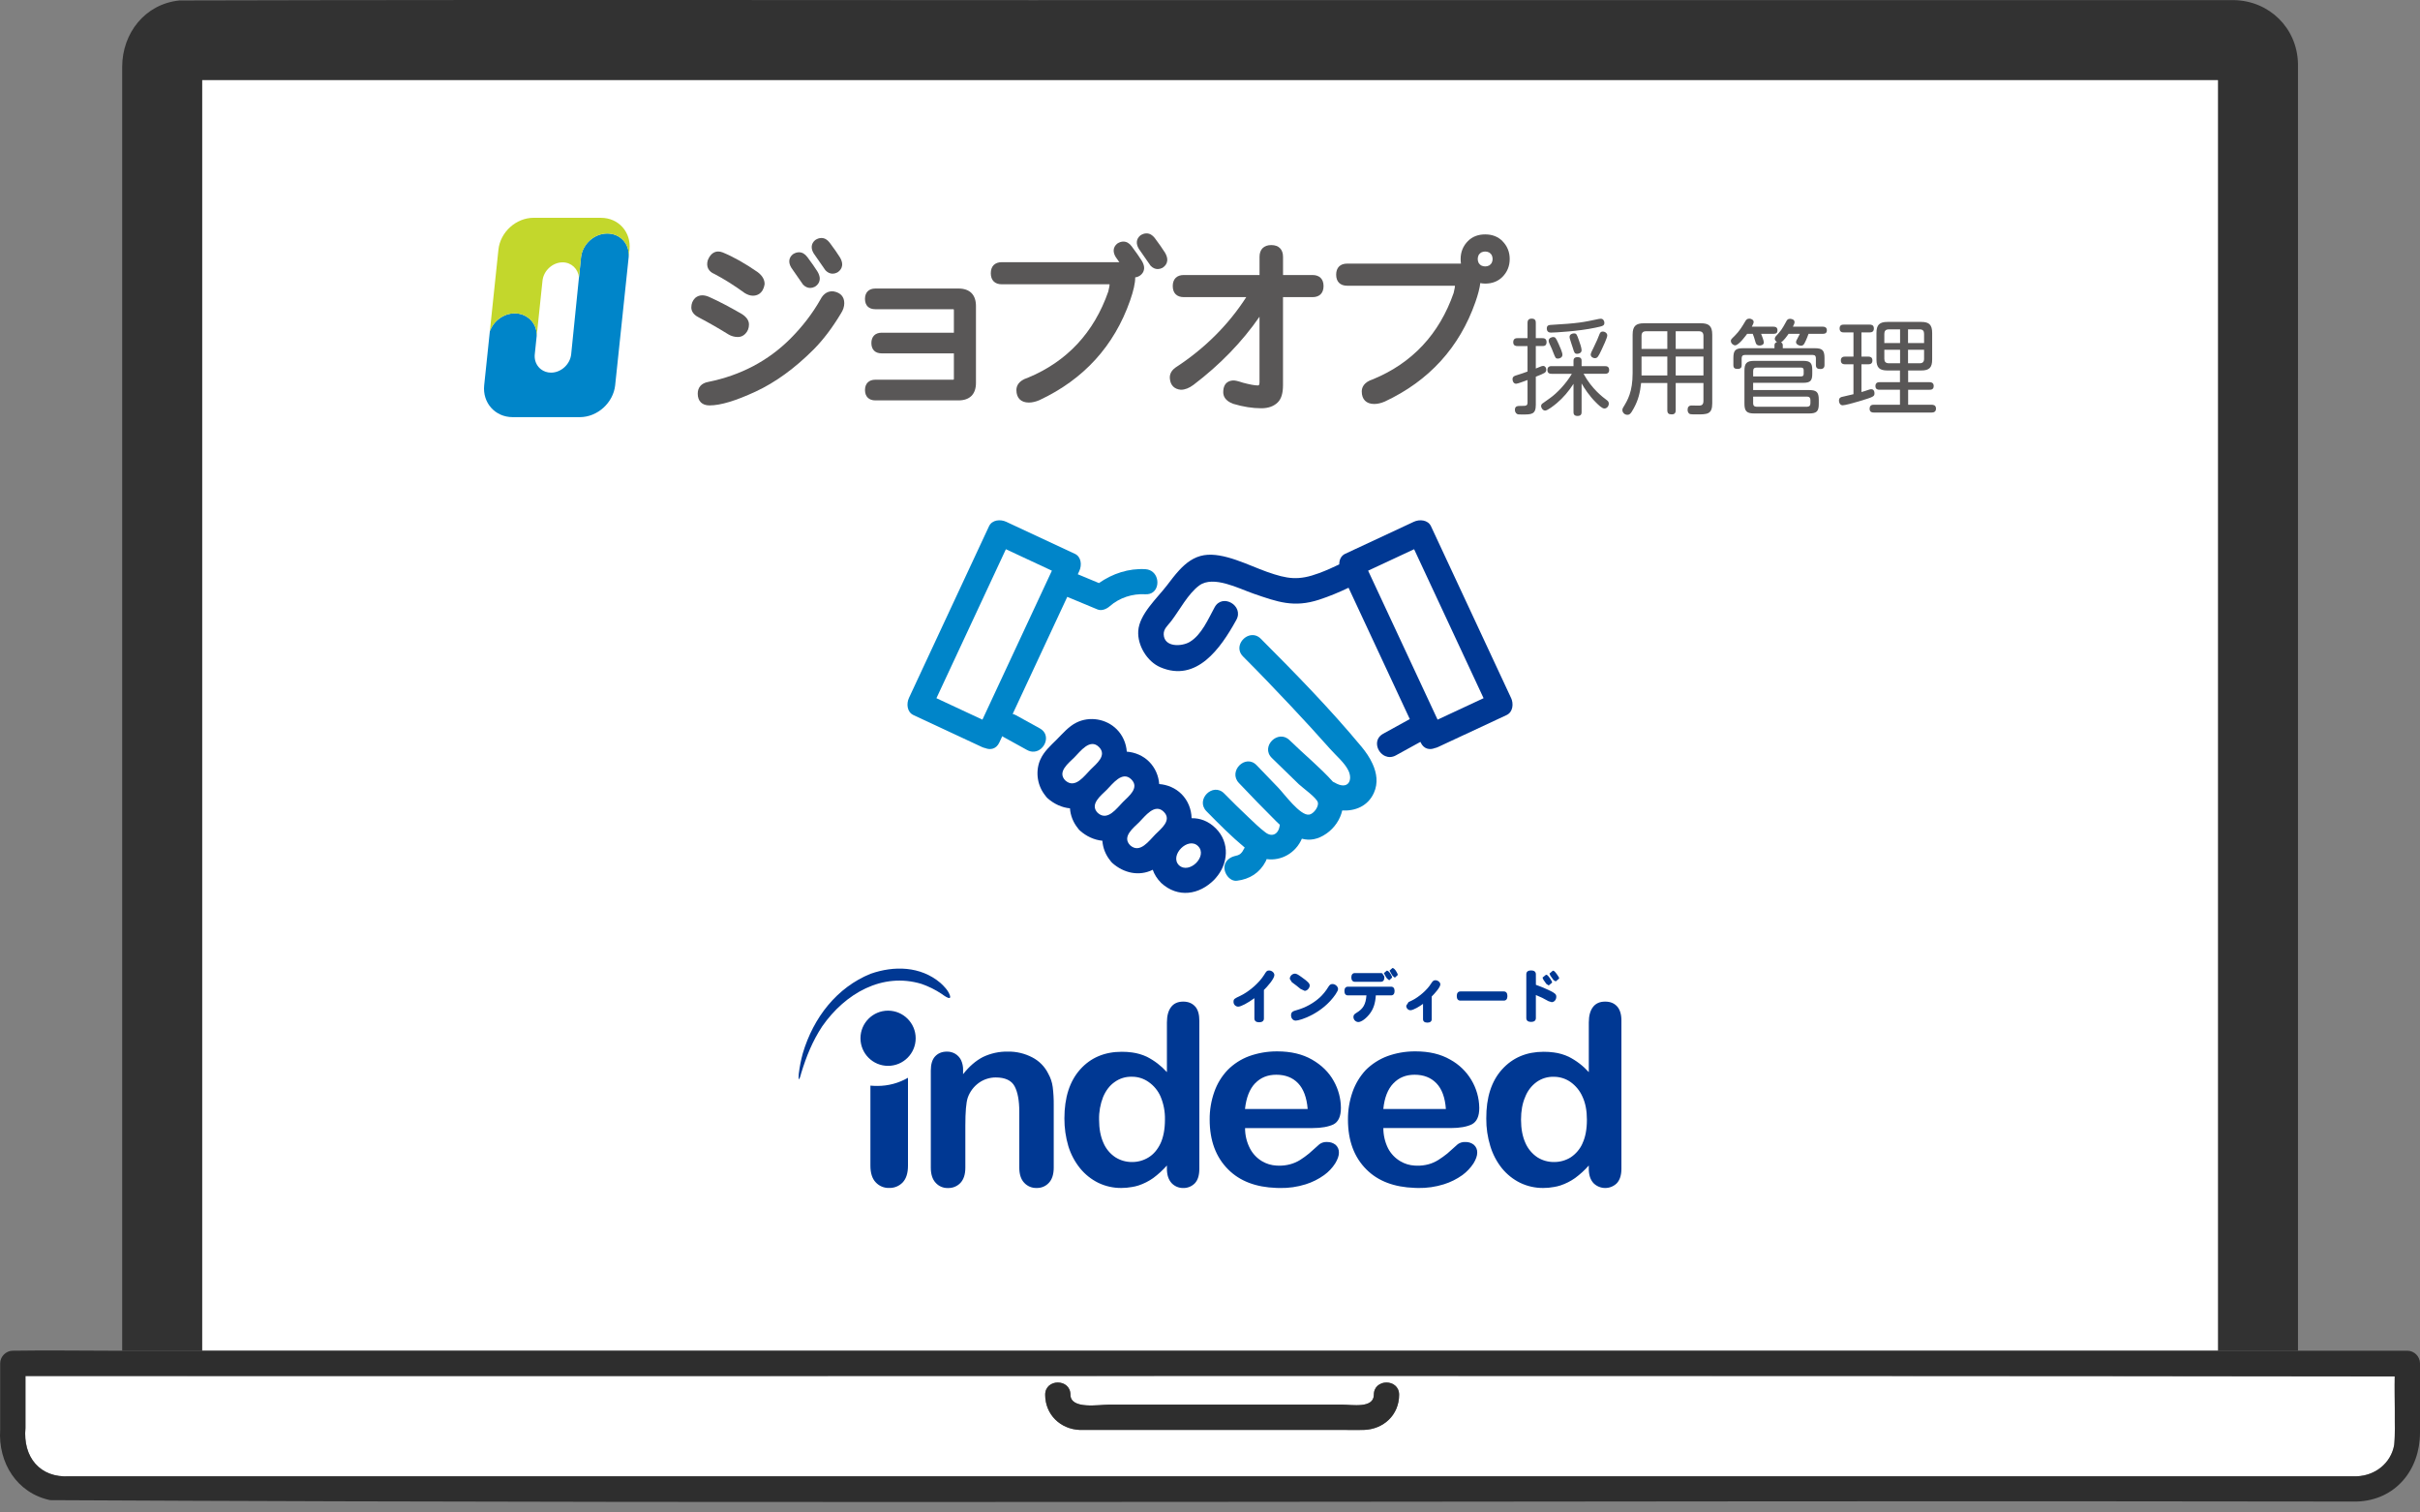 <?xml version="1.0" encoding="UTF-8"?>
<svg id="_レイヤー_1" data-name="レイヤー_1" xmlns="http://www.w3.org/2000/svg" width="200" height="125" version="1.1" viewBox="0 0 200 125">
  <rect x="0" y="0" width="200" height="125" fill="#808080" stroke="none"/>
  <!-- Generator: Adobe Illustrator 29.1.0, SVG Export Plug-In . SVG Version: 2.1.0 Build 142)  -->
  <defs>
    <style>
      .st0 {
        fill: #595757;
      }

      .st1 {
        fill: #c3d72c;
      }

      .st2, .st3 {
        fill: #003893;
      }

      .st4 {
        fill: #fff;
      }

      .st5 {
        fill: #0085c9;
      }

      .st3 {
        fill-rule: evenodd;
      }

      .st6 {
        fill: #323232;
      }

      .st7 {
        fill: #2e2e2e;
      }
    </style>
  </defs>
  <g>
    <path class="st6" d="M16.714,111.63V6.626h166.585v105.004h6.617V42.406c-.011-12.385.016-24.771,0-37.155-.071-2.94-2.373-5.191-5.303-5.242-25.304,0-50.609,0-75.914,0-31.287.028-62.579-.054-93.863.028-2.851.289-4.726,2.699-4.738,5.473-.004,13.439.003,26.879,0,40.318v65.802h6.617Z"/>
    <path class="st4" d="M16.714,6.626v105.004h166.585V6.626H16.714Z"/>
    <path class="st4" d="M197.911,117.551v-3.796c-65.262-.089-130.539-.011-195.807-.036v4.294c-.2,2.387,1.131,4.137,3.633,3.994,20.921,0,41.841,0,62.762,0h126.278c1.508-.049,2.832-1.078,3.093-2.602.102-.597.041-1.252.041-1.854ZM88.467,115.268c0,1.239,2.388.819,3.157.819h19.335c.745,0,2.581.339,2.581-.819,0-1.347,2.089-1.344,2.089,0,0,1.668-1.281,2.854-2.906,2.909-.554.019-1.113,0-1.667,0-7.276-.002-14.553.002-21.828,0-1.603-.067-2.851-1.275-2.851-2.909,0-1.347,2.089-1.344,2.089,0Z"/>
    <path class="st7" d="M198.955,111.63H9.092c-2.676-.006-5.357-.041-8.033,0-.565,0-1.045.479-1.045,1.045v5.476c-.179,2.723,1.372,5.252,4.136,5.83,63.515.332,127.092.006,190.626.116,3.204-.104,5.224-2.618,5.224-5.701v-5.721c0-.565-.479-1.045-1.045-1.045ZM194.776,122.008H5.737c-2.411.16-3.869-1.582-3.633-3.994,0-1.431,0-2.863,0-4.294,65.268.025,130.545-.053,195.807.036-.046,1.88.091,3.779-.041,5.65-.261,1.525-1.586,2.554-3.093,2.602Z"/>
    <path class="st7" d="M89.229,118.176c7.275.002,14.552-.002,21.828,0,.554,0,1.113.019,1.667,0,1.624-.055,2.906-1.241,2.906-2.909,0-1.344-2.089-1.347-2.089,0,0,1.158-1.836.819-2.581.819h-19.335c-.769,0-3.157.42-3.157-.819,0-1.344-2.089-1.347-2.089,0,0,1.634,1.248,2.842,2.851,2.909Z"/>
  </g>
  <g>
    <g>
      <path class="st0" d="M126.927,33.452c0,.804-.359.804-1.112.804-.291,0-.359,0-.436-.043-.128-.068-.18-.214-.18-.342,0-.325.223-.325.522-.325.402,0,.522,0,.522-.299v-1.84c-.188.068-.813.308-.941.308-.223,0-.3-.231-.3-.368,0-.222.163-.282.282-.317.445-.137.659-.214.958-.325v-2.105h-.839c-.086,0-.342,0-.342-.317,0-.325.24-.334.342-.334h.839v-1.232c0-.128,0-.385.342-.385.334,0,.342.231.342.351v1.266h.548c.103,0,.342.009.342.325s-.214.325-.342.325h-.548v1.857c.068-.034.376-.154.445-.18.026-.009.103-.034.163-.034.162,0,.257.154.257.308,0,.171-.086.223-.154.274-.111.069-.376.18-.71.308v2.319ZM130.042,31.723c-.385.599-.847,1.147-1.386,1.6-.214.18-.753.608-.958.608-.18,0-.334-.205-.334-.385,0-.026.009-.103.086-.18.034-.034.573-.411.659-.471.548-.385,1.318-1.181,1.797-2.002h-1.669c-.12,0-.351-.009-.351-.317,0-.317.257-.317.351-.317h1.806v-.419c0-.111,0-.325.334-.325s.334.214.334.325v.419h1.926c.163,0,.351.034.351.325s-.223.308-.351.308h-1.763c.685,1.266,1.617,1.951,1.917,2.174.077.06.171.128.171.3,0,.163-.137.394-.368.394-.197,0-.488-.291-.702-.505-.548-.539-.95-1.164-1.181-1.566v2.353c0,.111,0,.334-.334.334s-.334-.222-.334-.334v-2.319ZM131.831,27.085c-1.343.291-3.346.402-3.646.402-.077,0-.351,0-.351-.342,0-.274.205-.282.3-.291,2.345-.137,2.67-.214,4.005-.496.06-.009.12-.017.163-.017.205,0,.291.205.291.325,0,.257-.111.282-.762.419ZM128.81,28.42c.103.223.316.702.316.899,0,.223-.222.317-.368.317-.188,0-.205-.043-.368-.454-.128-.334-.146-.376-.325-.762-.043-.094-.077-.171-.077-.257,0-.24.274-.3.351-.308.197,0,.231.034.471.565ZM130.496,28.146c.077.205.214.608.214.796,0,.231-.231.299-.368.299-.214,0-.248-.12-.351-.471-.017-.068-.197-.565-.223-.685-.026-.086-.051-.154-.051-.24,0-.24.265-.291.359-.291.214,0,.239.077.419.59ZM132.832,27.718c0,.205-.359.95-.479,1.207-.257.548-.334.676-.548.676-.145,0-.342-.103-.342-.308,0-.094.145-.385.222-.531.248-.496.436-.95.479-1.078.043-.111.094-.282.291-.282.205,0,.377.146.377.317Z"/>
      <path class="st0" d="M138.488,31.655v2.242c0,.128-.017.351-.325.351-.265,0-.368-.094-.368-.351v-2.242h-2.165c-.085.779-.222,1.378-.599,2.071-.274.522-.385.556-.539.556-.231,0-.411-.188-.411-.394,0-.043,0-.103.077-.231.359-.591.77-1.267.77-2.824v-3.175c0-.719.282-.941.941-.941h4.698c.65,0,.941.214.941.941v5.674c0,.916-.419.916-1.284.916-.197,0-.488,0-.573-.034-.137-.068-.18-.214-.18-.351,0-.214.103-.351.334-.351.103,0,.582.017.676.009.18-.017.3-.103.3-.394v-1.472h-2.293ZM137.795,28.839v-1.463h-1.754c-.265,0-.377.128-.377.385v1.078h2.131ZM137.795,29.464h-2.131v1.566h2.131v-1.566ZM138.488,28.839h2.293v-1.078c0-.257-.12-.385-.385-.385h-1.908v1.463ZM140.781,29.464h-2.293v1.566h2.293v-1.566Z"/>
      <path class="st0" d="M144.392,27.59c-.06.077-.676.95-.993.95-.162,0-.351-.171-.351-.359,0-.111,0-.12.317-.428.394-.394.608-.753.856-1.172.077-.128.146-.248.351-.248.103,0,.359.068.359.282,0,.103-.103.282-.154.385h1.806c.197,0,.316.086.316.299,0,.197-.094.291-.316.291h-1.036c.069.171.223.556.223.71,0,.231-.274.257-.351.257-.205,0-.282-.103-.325-.24-.137-.471-.154-.522-.24-.727h-.462ZM150.656,26.999c.154,0,.325.06.325.299,0,.214-.128.291-.325.291h-1.189c-.171.479-.308.736-.342.796-.051.086-.12.188-.282.188-.18,0-.411-.12-.411-.3,0-.077.026-.137.094-.248.111-.205.154-.291.223-.436h-.933c-.111.163-.419.599-.625.702.128.068.146.163.146.257v.231h2.644c.616,0,.804.163.804.804v.582c0,.094-.009.334-.334.334-.248,0-.377-.086-.377-.334v-.556c0-.163-.06-.274-.265-.274h-5.597c-.188,0-.274.094-.274.274v.556c0,.111,0,.325-.325.325-.257,0-.359-.077-.359-.325v-.582c0-.633.18-.804.804-.804h2.593v-.231c0-.111.034-.231.205-.274-.171-.12-.18-.24-.18-.274,0-.086.06-.171.077-.197.436-.479.496-.548.864-1.224.06-.12.128-.231.308-.231.051,0,.385.009.385.282,0,.086-.06.214-.137.368h2.482ZM149.509,32.237c.599,0,.804.154.804.796v.342c0,.625-.18.796-.804.796h-4.536c-.616,0-.804-.188-.804-.804v-2.73c0-.608.18-.813.804-.813h4.056c.582,0,.745.18.745.753v.317c0,.573-.162.744-.753.744h-4.133v.599h4.621ZM144.888,31.107h3.971c.128,0,.205-.051.205-.205v-.308c0-.137-.06-.214-.205-.214h-3.688c-.188,0-.282.086-.282.282v.445ZM144.888,32.776v.565c0,.171.086.274.274.274h4.185c.171,0,.274-.086.274-.282v-.274c0-.188-.094-.282-.274-.282h-4.459Z"/>
      <path class="st0" d="M153.18,30.106h-.71c-.069,0-.334,0-.334-.317,0-.265.18-.317.334-.317h.71v-2.002h-.804c-.086,0-.342,0-.342-.325,0-.3.214-.317.342-.317h2.148c.086,0,.342,0,.342.317,0,.257-.162.325-.334.325h-.693v2.002h.582c.128,0,.325.043.325.317,0,.248-.154.317-.325.317h-.582v2.293c.137-.034.317-.086.573-.18.145-.051.188-.051.239-.051.205,0,.265.18.265.325,0,.274-.06.308-1.318.685-.479.145-1.138.317-1.309.317-.205,0-.308-.197-.308-.377,0-.24.145-.282.214-.308.154-.043.847-.197.984-.231v-2.473ZM157.698,31.586h1.771c.086,0,.342.009.342.317s-.248.308-.342.308h-1.771v1.241h1.951c.077,0,.351,0,.351.317,0,.265-.188.325-.351.325h-4.801c-.077,0-.334,0-.334-.308,0-.325.231-.334.334-.334h2.174v-1.241h-1.686c-.085,0-.342,0-.342-.3,0-.291.205-.325.342-.325h1.686v-.967h-1.027c-.659,0-.916-.223-.916-.907v-2.191c0-.668.24-.916.916-.916h2.781c.642,0,.907.222.907.916v2.191c0,.659-.231.907-.907.907h-1.078v.967ZM157.031,28.352v-1.13h-.933c-.265,0-.368.137-.368.368v.762h1.301ZM157.031,28.908h-1.301v.745c0,.24.111.368.368.368h.933v-1.113ZM157.689,28.352h1.326v-.762c0-.24-.103-.368-.359-.368h-.967v1.13ZM157.689,28.908v1.113h.967c.248,0,.359-.12.359-.368v-.745h-1.326Z"/>
    </g>
    <g>
      <g>
        <path class="st0" d="M59.051,22.646c.803.423,1.638.948,2.483,1.564l.019.013c.237.142.461.215.666.215.302,0,.831-.121.967-.929l.004-.044c0-.361-.194-.691-.576-.978l-.009-.006c-1.031-.714-1.997-1.258-2.874-1.618-.129-.052-.255-.077-.374-.077-.257,0-.613.12-.851.693l-.01.026c-.155.518.047.934.554,1.142"/>
        <path class="st0" d="M67.264,20.966c.273.392.587.844.94,1.353l.03.036c.173.174.367.263.578.263.124,0,.25-.032.375-.095l.022-.012c.208-.131.644-.511.201-1.25-.203-.326-.484-.728-.835-1.196-.197-.263-.429-.396-.691-.396-.159,0-.323.052-.485.154l-.03.021c-.337.282-.379.688-.113,1.111l.008.011Z"/>
        <path class="st0" d="M65.411,22.145c.273.392.587.844.94,1.353l.03.037c.173.173.368.262.578.262.124,0,.25-.031.376-.095l.021-.012c.208-.13.644-.511.202-1.25-.204-.325-.485-.728-.836-1.196-.197-.263-.429-.395-.691-.395-.159,0-.323.051-.485.153l-.029.021c-.338.283-.379.688-.113,1.111l.007.011Z"/>
        <path class="st0" d="M96.279,20.879c-.204-.325-.485-.728-.835-1.195-.198-.263-.43-.396-.692-.396-.159,0-.323.051-.485.153l-.029.022c-.337.282-.379.687-.113,1.11l.007.011c.273.393.588.845.94,1.353l.031.037c.172.174.367.263.577.263.124,0,.251-.032.376-.095l.022-.012c.207-.131.643-.512.201-1.251"/>
        <path class="st0" d="M60.202,27.638c.236.141.501.214.784.214.226,0,.433-.088.599-.255.208-.207.313-.469.313-.777,0-.331-.2-.624-.594-.872l-.009-.006c-1.018-.587-1.895-1.046-2.606-1.364-.488-.242-.91-.226-1.224.036l-.018.016c-.207.207-.313.47-.313.777,0,.236.108.573.613.824.813.427,1.638.9,2.455,1.406"/>
        <path class="st0" d="M68.91,24.086l-.019-.003c-.041-.005-.081-.007-.122-.007-.284,0-.682.117-.964.675-.652,1.151-1.487,2.239-2.481,3.235-1.835,1.838-4.123,3.042-6.796,3.578-.557.102-.864.446-.864.968,0,.617.354.973.971.973.908,0,2.155-.374,3.815-1.143,1.627-.755,3.234-1.921,4.779-3.468.793-.795,1.558-1.802,2.27-2.991.183-.278.276-.564.276-.849,0-.521-.307-.866-.864-.968"/>
        <path class="st0" d="M79.216,23.846h-6.877c-.534,0-.853.32-.853.855,0,.542.311.854.853.854h6.407c.054,0,.076.009.076.009.002.004.012.025.012.078v1.854h-5.966c-.534,0-.853.32-.853.853,0,.544.311.855.853.855h5.966v2.089c0,.054-.01.076-.01.077-.003.002-.024.011-.077.011h-6.407c-.534,0-.853.32-.853.855s.32.854.853.854h6.877c.929,0,1.441-.512,1.441-1.442v-6.36c0-.931-.512-1.443-1.441-1.443"/>
        <path class="st0" d="M108.474,22.728h-2.438v-1.501c0-.618-.354-.973-.971-.973s-.971.355-.971.973v1.501h-6.259c-.58,0-.913.333-.913.914s.332.914.913.914h5.162c-1.474,2.292-3.436,4.246-5.837,5.812l-.01.007c-.446.319-.498.694-.462.954.053.516.367.829.884.88l.026.002c.331,0,.681-.137,1.042-.408,2.185-1.659,4.016-3.549,5.452-5.627v5.415c0,.264-.075.264-.146.264-.25,0-.66-.076-1.217-.225-.499-.166-.68-.187-.782-.187-.257,0-.853.095-.853.973,0,.299.142.708.821.956l.015.005c.804.241,1.581.364,2.309.364.579,0,1.038-.165,1.364-.49.29-.29.43-.756.43-1.424v-7.27h2.438c.58,0,.913-.333.913-.914s-.332-.914-.913-.914"/>
        <path class="st0" d="M124.163,19.92c-.364-.364-.843-.548-1.422-.548s-1.058.184-1.422.548c-.402.404-.606.903-.606,1.484,0,.14.009.267.027.382h-9.402c-.579,0-.912.332-.912.914s.332.914.912.914h8.876c.012,0,.02,0,.027,0,0,.007.002.016.002.028,0,.052-.015.197-.108.572-1.182,3.393-3.421,5.789-6.653,7.126-.776.243-.94.686-.94,1.015,0,.656.376,1.032,1.03,1.032.27,0,.563-.067.877-.202,3.655-1.71,6.174-4.476,7.485-8.219.222-.635.356-1.154.405-1.571.14.028.274.043.402.043.58,0,1.059-.185,1.423-.549.402-.403.606-.902.606-1.483s-.204-1.08-.607-1.484M122.207,21.067c.054-.077.119-.142.199-.199.226-.108.443-.108.671,0,.078.054.143.119.199.198.054.115.081.228.081.337s-.027.223-.081.336c-.056.079-.12.145-.198.199-.227.109-.449.108-.672,0-.077-.053-.144-.12-.199-.199-.055-.113-.081-.224-.081-.336,0-.11.027-.224.081-.337"/>
        <path class="st0" d="M93.531,20.361c-.197-.263-.429-.396-.691-.396-.159,0-.323.052-.485.154l-.029.021c-.338.282-.379.687-.113,1.11l.007.012c.098.139.195.277.29.411-.06-.003-.124-.005-.189-.005h-9.523c-.58,0-.913.332-.913.914s.332.914.913.914h8.876c.012,0,.02,0,.027.002,0,.007,0,.015,0,.026,0,.053-.014.197-.107.572-1.183,3.393-3.422,5.79-6.654,7.126-.775.243-.939.687-.939,1.016,0,.656.375,1.032,1.03,1.032.269,0,.562-.067.876-.201,3.656-1.712,6.174-4.476,7.486-8.22.288-.822.427-1.448.427-1.912v-.013c.113-.008.228-.046.345-.115.208-.13.644-.511.201-1.251-.203-.325-.484-.728-.835-1.195"/>
      </g>
      <path class="st5" d="M50.841,31.828l1.122-10.635c0,.014-.003.026-.005.039.092-1.069-.695-1.934-1.768-1.934s-2.034.861-2.168,1.931c0-.014.002-.026.003-.039l-.82,8.087c-.088.835-.837,1.52-1.665,1.52-.32,0-.605-.104-.832-.278-.006-.004-.013-.01-.018-.015-.027-.022-.055-.045-.08-.069-.013-.011-.023-.023-.035-.036-.021-.02-.042-.042-.06-.063-.007-.008-.013-.016-.019-.023-.224-.273-.342-.636-.299-1.037l.157-1.505c.053-1.04-.761-1.874-1.813-1.874-.914,0-1.748.626-2.056,1.473l-.469,4.471c-.152,1.452.904,2.634,2.354,2.634h5.55c1.459,0,2.77-1.188,2.923-2.649"/>
      <path class="st1" d="M49.67,18h-5.571c-1.451,0-2.755,1.182-2.907,2.635l-.707,6.737c.308-.848,1.14-1.473,2.056-1.473,1.051,0,1.866.833,1.813,1.874l.48-4.572c.088-.835.837-1.519,1.665-1.519.725,0,1.285.553,1.351,1.245l.176-1.735c-.002.013-.002.025-.003.039.133-1.069,1.095-1.931,2.167-1.931.077,0,.151.005.226.014.023.003.046.008.07.011.049.009.098.017.146.029.025.006.05.013.076.019.047.014.092.029.137.046.021.008.044.015.065.024.135.057.26.131.374.217.012.009.022.017.034.027.377.301.617.757.644,1.281,0,.005,0,.011,0,.015.004.082.004.166-.003.251,0-.013.003-.025.005-.039l-.006.052.066-.61c.152-1.453-.904-2.635-2.354-2.635"/>
    </g>
  </g>
  <g>
    <path class="st5" d="M112.526,61.719c-2.591-3.123-5.459-6.056-8.325-8.928-.305-.306-.665-.357-.98-.258-.66.208-1.126,1.084-.487,1.725,1.343,1.346,2.661,2.719,3.963,4.105,1.098,1.168,2.184,2.35,3.247,3.551.477.539,1.172,1.113,1.489,1.76.397.81-.019,1.67-1.147.995-.042-.025-.083-.04-.124-.059-1.094-1.217-2.421-2.294-3.586-3.436-.954-.936-2.423.53-1.467,1.467.74.726,1.483,1.449,2.229,2.169.315.304,1.482,1.117,1.578,1.514.082.34-.347.939-.716,1.001-.738.126-2.082-1.736-2.563-2.229-.598-.613-1.191-1.23-1.781-1.851-.921-.97-2.387.499-1.467,1.467,1.017,1.071,2.042,2.137,3.092,3.176.094.093.189.184.285.273-.062.738-.596,1.077-1.177.64-.514-.387-.983-.853-1.45-1.294-.668-.629-1.323-1.273-1.965-1.928-.937-.955-2.404.513-1.467,1.467,1.015,1.034,2.049,2.077,3.165,3.006-.02.029-.042.054-.058.086-.037.071-.075.142-.117.21-.021.034-.044.065-.058.084-.034.038-.068.076-.105.112-.015.014-.035.029-.054.041.013-.007.029-.016.05-.028-.044.024-.085.056-.129.081-.026.015-.137.052-.126.053-.015.004-.029.007-.035.009-.068.018-.296.05-.01.015-.537.065-1.065.43-1.037,1.037.016.369.255.785.605.959.131.065.275.098.432.079,1.044-.127,1.883-.655,2.376-1.604.031-.059.056-.121.075-.184,1.217.17,2.404-.512,2.911-1.686.632.17,1.309.085,2.047-.434.652-.459,1.125-1.159,1.288-1.902,1.064.065,2.119-.352,2.615-1.446.368-.811.239-1.643-.104-2.4-.233-.516-.565-.997-.911-1.414Z"/>
    <path class="st5" d="M85.936,60.198c-.658-.363-1.316-.726-1.973-1.089-.092-.051-.182-.082-.271-.104,1.504-3.226,3.008-6.451,4.512-9.677.834.347,1.668.694,2.502,1.041.346.144.754-.043,1.009-.267.808-.71,1.88-1.051,2.941-.989,1.075.063,1.279-1.271.624-1.832-.158-.136-.365-.227-.624-.242-1.372-.08-2.717.364-3.833,1.149-.583-.243-1.166-.485-1.749-.728.042-.091.085-.182.127-.273.219-.471.172-1.166-.372-1.419-1.891-.882-3.783-1.764-5.674-2.646-.471-.219-1.166-.172-1.419.372-2.205,4.728-4.41,9.456-6.614,14.185-.219.471-.172,1.166.372,1.419,1.891.882,3.783,1.764,5.674,2.646.086.04.17.065.253.082.421.173.915.084,1.166-.455.082-.176.164-.352.246-.528.028.018.051.039.082.056.658.363,1.316.726,1.973,1.089.204.112.402.147.588.131.879-.078,1.427-1.389.46-1.922ZM81.192,59.476c-1.267-.591-2.534-1.182-3.801-1.773,1.914-4.104,3.827-8.208,5.741-12.312,1.267.591,2.534,1.182,3.801,1.773-1.914,4.104-3.827,8.208-5.741,12.312Z"/>
    <path class="st2" d="M100.483,68.463c-.612-.612-1.314-.857-2.004-.842-.015-.736-.298-1.46-.834-1.996-.496-.496-1.161-.775-1.844-.827-.048-.686-.333-1.35-.834-1.851-.496-.496-1.161-.775-1.844-.827-.048-.686-.333-1.35-.834-1.851-.863-.863-2.237-1.095-3.331-.55-.645.321-1.131.906-1.633,1.407s-1.043.975-1.337,1.629c-.02.046-.043.09-.061.137-.365.966-.179,2.072.47,2.868.049.074.107.147.185.215.531.469,1.176.767,1.845.829.042.593.267,1.166.648,1.634.049.074.107.147.185.215.531.469,1.176.767,1.845.829.042.593.266,1.166.648,1.634.049.074.107.147.185.215.924.816,2.19,1.118,3.33.551.132.381.36.751.702,1.093,1.374,1.256,3.143.988,4.384-.277.037-.038.071-.078.106-.118,1.052-1.174,1.205-2.935.023-4.118ZM88.049,64.509c-.712-.712.272-1.445.743-1.916.482-.482,1.286-1.6,2.03-.857.697.697-.222,1.395-.686,1.859-.523.523-1.278,1.627-2.086.913ZM90.727,67.187c-.712-.712.272-1.445.743-1.916.481-.482,1.286-1.6,2.03-.857.697.697-.222,1.395-.686,1.859-.523.523-1.278,1.627-2.086.914ZM95.492,68.951c-.523.523-1.278,1.627-2.086.913-.712-.712.272-1.445.743-1.916.481-.482,1.286-1.6,2.03-.857.697.697-.222,1.395-.686,1.859ZM97.437,71.509c-.818-.818.758-2.4,1.579-1.579.823.823-.726,2.358-1.579,1.579Z"/>
    <path class="st2" d="M124.879,57.679c-2.205-4.728-4.41-9.456-6.614-14.185-.252-.54-.951-.591-1.419-.372-1.891.882-3.783,1.764-5.674,2.646-.352.164-.494.519-.49.876-.545.267-1.102.512-1.669.723-1.699.632-2.605.492-4.308-.108-1.496-.528-3.585-1.637-5.195-1.376-.845.137-1.495.639-2.056,1.246-.37.401-.702.847-1.023,1.266-.807,1.051-2.275,2.367-2.361,3.757-.074,1.19.735,2.524,1.822,2.991,3.006,1.293,4.996-1.59,6.24-3.831.015-.027.031-.055.046-.082.645-1.17-1.146-2.218-1.792-1.047-.53.963-1.071,2.276-2.061,2.869-.651.389-2.105.466-2.151-.618-.02-.468.349-.748.616-1.096.689-.899,1.398-2.278,2.328-2.955,1.166-.848,3.257.256,4.468.675,2.014.697,3.348,1.18,5.43.504.828-.269,1.643-.608,2.434-.988,1.687,3.618,3.374,7.236,5.062,10.855-.733.403-1.466.806-2.199,1.21-.851.468-.528,1.54.161,1.844.258.114.566.123.886-.053l2.03-1.117c.009.019.018.039.027.058.251.538.744.627,1.165.455.084-.017.168-.043.254-.083,1.891-.882,3.783-1.764,5.674-2.646.54-.252.591-.951.372-1.419ZM118.809,59.476c-1.914-4.104-3.827-8.208-5.741-12.312,1.267-.591,2.534-1.182,3.801-1.773,1.914,4.104,3.827,8.208,5.741,12.312-1.267.591-2.534,1.182-3.801,1.773Z"/>
  </g>
  <g>
    <path class="st2" d="M103.67,82.494c-.539.395-1.108.702-1.341.702-.218-.005-.392-.186-.385-.404v-.007c0-.228.098-.268.567-.488.745-.36,1.567-1.084,1.972-1.741.167-.275.214-.349.4-.349.228,0,.437.181.437.378,0,.311-.615.994-.864,1.232v2.358c0,.199-.14.312-.392.312-.25,0-.395-.113-.395-.312v-1.683Z"/>
    <path class="st2" d="M107.83,81.89l-.339-.154c-.23-.186-.449-.368-.731-.567l-.167-.275c.008-.226.187-.41.414-.427.13,0,.233.051.544.273.539.382.689.539.689.707,0,.213-.216.442-.409.442M110.583,81.741c0,.09-.061.213-.204.432-1.089,1.599-2.936,2.176-3.294,2.176-.223,0-.387-.186-.387-.442,0-.297.191-.348.503-.437.694-.198,1.334-.55,1.871-1.032.277-.26.517-.555.711-.88.106-.172.196-.233.339-.233.231,0,.461.204.461.415"/>
    <path class="st2" d="M117.606,82.965c-.257.191-.79.527-1.047.527-.198-.01-.349-.179-.339-.378v-.003l.194-.299.28-.13c.586-.289,1.261-.88,1.572-1.386.14-.223.214-.284.36-.284.209,0,.41.167.41.344,0,.231-.429.718-.712.999v1.877c0,.181-.13.284-.36.284-.228,0-.358-.101-.358-.284v-1.268Z"/>
    <path class="st2" d="M120.695,82.696c-.196,0-.302-.135-.302-.376s.106-.382.302-.382h3.583c.194,0,.302.135.302.382s-.108.376-.302.376h-3.583Z"/>
    <path class="st2" d="M126.934,81.39c.414.145.817.316,1.211.508.395.204.474.284.474.483,0,.246-.172.442-.382.442l-.268-.083c-.333-.196-.68-.365-1.038-.506v1.906c0,.204-.14.317-.395.317s-.395-.113-.395-.317v-3.623c0-.204.14-.317.395-.317s.395.113.395.317l.003.873ZM127.768,80.559c.098,0,.154.051.326.292.143.209.179.284.179.358l-.279.233-.196-.125c-.103-.154-.145-.214-.243-.344l-.074-.179.287-.235M128.335,80.223c.098,0,.167.061.349.316.125.172.172.257.172.331l-.284.238-.179-.108-.257-.358-.079-.179.277-.24"/>
    <path class="st2" d="M111.968,81.14h2.153c.186,0,.289-.13.289-.358l-.01-.091-.162-.25-.091-.022h-2.178c-.179,0-.289.13-.289.358,0,.23.11.363.289.363"/>
    <path class="st2" d="M115.081,80l-.243.214.125.231.13.206.186.149.246-.228c-.002-.093-.253-.572-.444-.572"/>
    <path class="st2" d="M114.616,80.214l-.247.213.125.233.132.206.186.149.246-.228c0-.093-.252-.572-.442-.572"/>
    <path class="st2" d="M114.967,81.545h-3.569c-.186,0-.289.13-.289.358,0,.23.103.36.289.36h1.531c-.056.745-.268,1.108-.824,1.442-.194.116-.25.196-.25.344,0,.223.176.409.4.419.25,0,.65-.289.952-.689.302-.4.456-.861.498-1.516h1.261c.186,0,.289-.132.289-.36,0-.226-.103-.358-.289-.358"/>
    <path class="st3" d="M133.654,83.185c-.241-.27-.562-.407-.998-.407s-.767.143-.999.441c-.231.299-.351.718-.351,1.287v4.101c-.469-.52-1.03-.95-1.655-1.268-.388-.182-.802-.304-1.229-.358-.28-.039-.564-.057-.849-.056-1.413,0-2.559.485-3.437,1.457-.878.973-1.312,2.323-1.303,4.055-.007.775.105,1.545.333,2.284.201.667.527,1.29.961,1.833.412.506.929.918,1.514,1.205.591.282,1.239.427,1.894.422.297.002.594-.025.886-.081.182-.027.361-.071.537-.127.432-.143.841-.348,1.212-.611.414-.304.795-.652,1.135-1.038v.268c0,.512.128.896.378,1.178.527.54,1.393.552,1.933.025l.007-.007c.248-.268.378-.665.378-1.195v-12.233c.005-.513-.115-.908-.346-1.177M130.785,94.498c-.211.473-.554.876-.988,1.16-.412.252-.886.382-1.368.377h-.01c-.485.003-.959-.133-1.368-.393-.436-.294-.778-.706-.986-1.187-.24-.532-.36-1.167-.36-1.926,0-.711.111-1.339.343-1.869.189-.495.517-.925.944-1.237.409-.292.902-.444,1.403-.432h.027c.486,0,.959.147,1.359.422.437.306.783.726.998,1.214.25.53.37,1.165.37,1.906,0,.789-.12,1.445-.37,1.967h.005ZM121.812,94.615c-.201-.162-.454-.245-.712-.233-.221-.012-.439.051-.62.179-.358.324-.647.584-.869.775-.236.189-.483.366-.738.528-.252.159-.525.28-.812.358-.306.083-.62.121-.934.116l-.214-.008c-.417-.022-.822-.145-1.18-.358-.434-.255-.787-.625-1.018-1.07-.258-.52-.39-1.092-.388-1.673h5.573c.748,0,1.329-.108,1.737-.306.415-.216.618-.667.618-1.359-.022-1.665-.937-3.187-2.396-3.989-.797-.459-1.747-.684-2.87-.684h-.083c-.767.002-1.528.135-2.249.397-.67.25-1.278.642-1.786,1.146-.483.522-.854,1.136-1.089,1.808-.257.735-.385,1.506-.38,2.284,0,1.746.51,3.112,1.525,4.124.959.962,2.291,1.465,3.981,1.523l.295.01c.719.012,1.437-.091,2.124-.306.549-.17,1.067-.429,1.535-.763.361-.267.672-.594.917-.969.203-.333.306-.628.306-.875.013-.25-.088-.493-.277-.657h.005ZM115.159,89.533c.454-.478,1.037-.711,1.747-.711h.01c.738,0,1.339.233,1.793.701s.718,1.18.785,2.131h-5.17c.091-.934.37-1.644.831-2.121h.003ZM109.678,94.38c-.223-.013-.444.049-.626.179-.353.323-.648.584-.869.773-.233.191-.478.368-.731.53-.255.16-.532.28-.822.358-.304.083-.618.122-.934.117l-.211-.008c-.419-.022-.824-.145-1.183-.358-.429-.255-.778-.626-1.006-1.07-.265-.517-.402-1.091-.398-1.671h5.575c.739,0,1.322-.11,1.737-.307.405-.216.609-.665.609-1.357-.005-.778-.208-1.543-.591-2.222-.397-.721-.998-1.314-1.793-1.771s-1.756-.682-2.862-.682h-.089c-.77.003-1.531.137-2.256.397-.669.248-1.275.64-1.776,1.148-.491.518-.866,1.135-1.099,1.808-.258.735-.387,1.506-.38,2.284,0,1.744.517,3.112,1.533,4.124.962.962,2.283,1.465,3.973,1.523l.295.008c.721.014,1.438-.089,2.126-.304.549-.17,1.065-.429,1.533-.765.363-.262.674-.591.915-.967.203-.333.306-.628.306-.875.012-.246-.086-.488-.268-.655-.201-.16-.452-.245-.709-.236h.003ZM103.729,89.533c.452-.478,1.035-.711,1.747-.711h.008c.74,0,1.346.233,1.795.701.447.468.716,1.18.793,2.131h-5.18c.101-.934.378-1.644.831-2.121h.005ZM71.935,96.342v-6.62c.194.017.378.025.574.025.888.003,1.763-.23,2.531-.674v7.261c0,.621-.147,1.077-.436,1.386-.292.307-.702.473-1.126.458-.42.013-.824-.157-1.109-.468-.285-.3-.434-.758-.434-1.369M98.775,83.185c-.24-.27-.572-.407-.986-.407-.436,0-.768.143-.999.441-.231.299-.351.718-.351,1.287v4.101c-.469-.52-1.03-.95-1.654-1.268-.388-.182-.802-.302-1.227-.358-.282-.039-.566-.057-.849-.056-1.415,0-2.57.485-3.437,1.457-.869.973-1.305,2.321-1.305,4.055-.003.773.105,1.543.324,2.284.204.669.534,1.29.971,1.833.412.506.929.918,1.514,1.205.591.282,1.238.427,1.893.422.297,0,.594-.027.886-.081.182-.027.363-.071.539-.127.431-.143.839-.349,1.211-.611.412-.306.792-.653,1.133-1.038v.268c0,.512.13.896.38,1.178.25.27.603.42.971.414.361.007.709-.135.961-.395.25-.268.368-.665.368-1.195v-12.233c.002-.513-.108-.908-.339-1.177M95.91,94.498c-.248.52-.581.907-.996,1.16-.409.25-.88.382-1.359.377h-.008c-.485.003-.959-.133-1.368-.393-.437-.29-.782-.704-.986-1.187-.24-.532-.36-1.167-.36-1.926-.014-.638.1-1.273.333-1.869.23-.539.545-.954.961-1.241.405-.292.895-.444,1.395-.432h.037c.483-.002.954.147,1.349.422.444.302.792.723,1.006,1.214.255.603.378,1.253.363,1.906,0,.792-.127,1.449-.366,1.97M79.593,88.435v.343c.507-.648,1.052-1.116,1.644-1.422.643-.307,1.349-.461,2.061-.447.701-.012,1.393.154,2.014.478.572.295,1.035.766,1.32,1.344.194.343.319.718.37,1.108.062.498.089.999.083,1.502v5.154c0,.557-.138.979-.397,1.254-.258.287-.631.444-1.016.431-.393.015-.773-.147-1.037-.439-.268-.289-.397-.709-.397-1.249v-4.614c0-.915-.128-1.617-.388-2.104-.258-.483-.785-.728-1.56-.728-.496,0-.981.154-1.386.441-.425.304-.748.731-.923,1.224-.138.414-.201,1.178-.201,2.321v3.463c0,.566-.138.979-.407,1.268-.268.282-.647.436-1.035.422-.388.012-.76-.149-1.016-.439-.268-.289-.397-.709-.397-1.249v-8.016c0-.53.12-.925.358-1.178.238-.253.555-.392.972-.392.236-.005.469.054.674.171.211.123.382.304.491.522.122.26.182.544.174.831l-.002.002ZM71.954,80.477c1.923-.674,4.111-.638,5.755.746.307.279.655.628.795,1.043.167.522-.582-.056-.685-.127-.52-.346-1.08-.623-1.671-.827-3.233-.971-6.292.783-8.195,3.508-.793,1.204-1.312,2.472-1.736,3.866-.047.152-.083.351-.167.485-.084.154-.035-.412-.035-.431.068-.572.179-1.136.333-1.692.881-2.966,2.818-5.44,5.607-6.573M75.676,85.81c-.002,1.26-1.023,2.279-2.284,2.278-1.259,0-2.279-1.023-2.278-2.283.002-1.259,1.021-2.278,2.279-2.279,1.261.002,2.283,1.023,2.283,2.284"/>
  </g>
</svg>